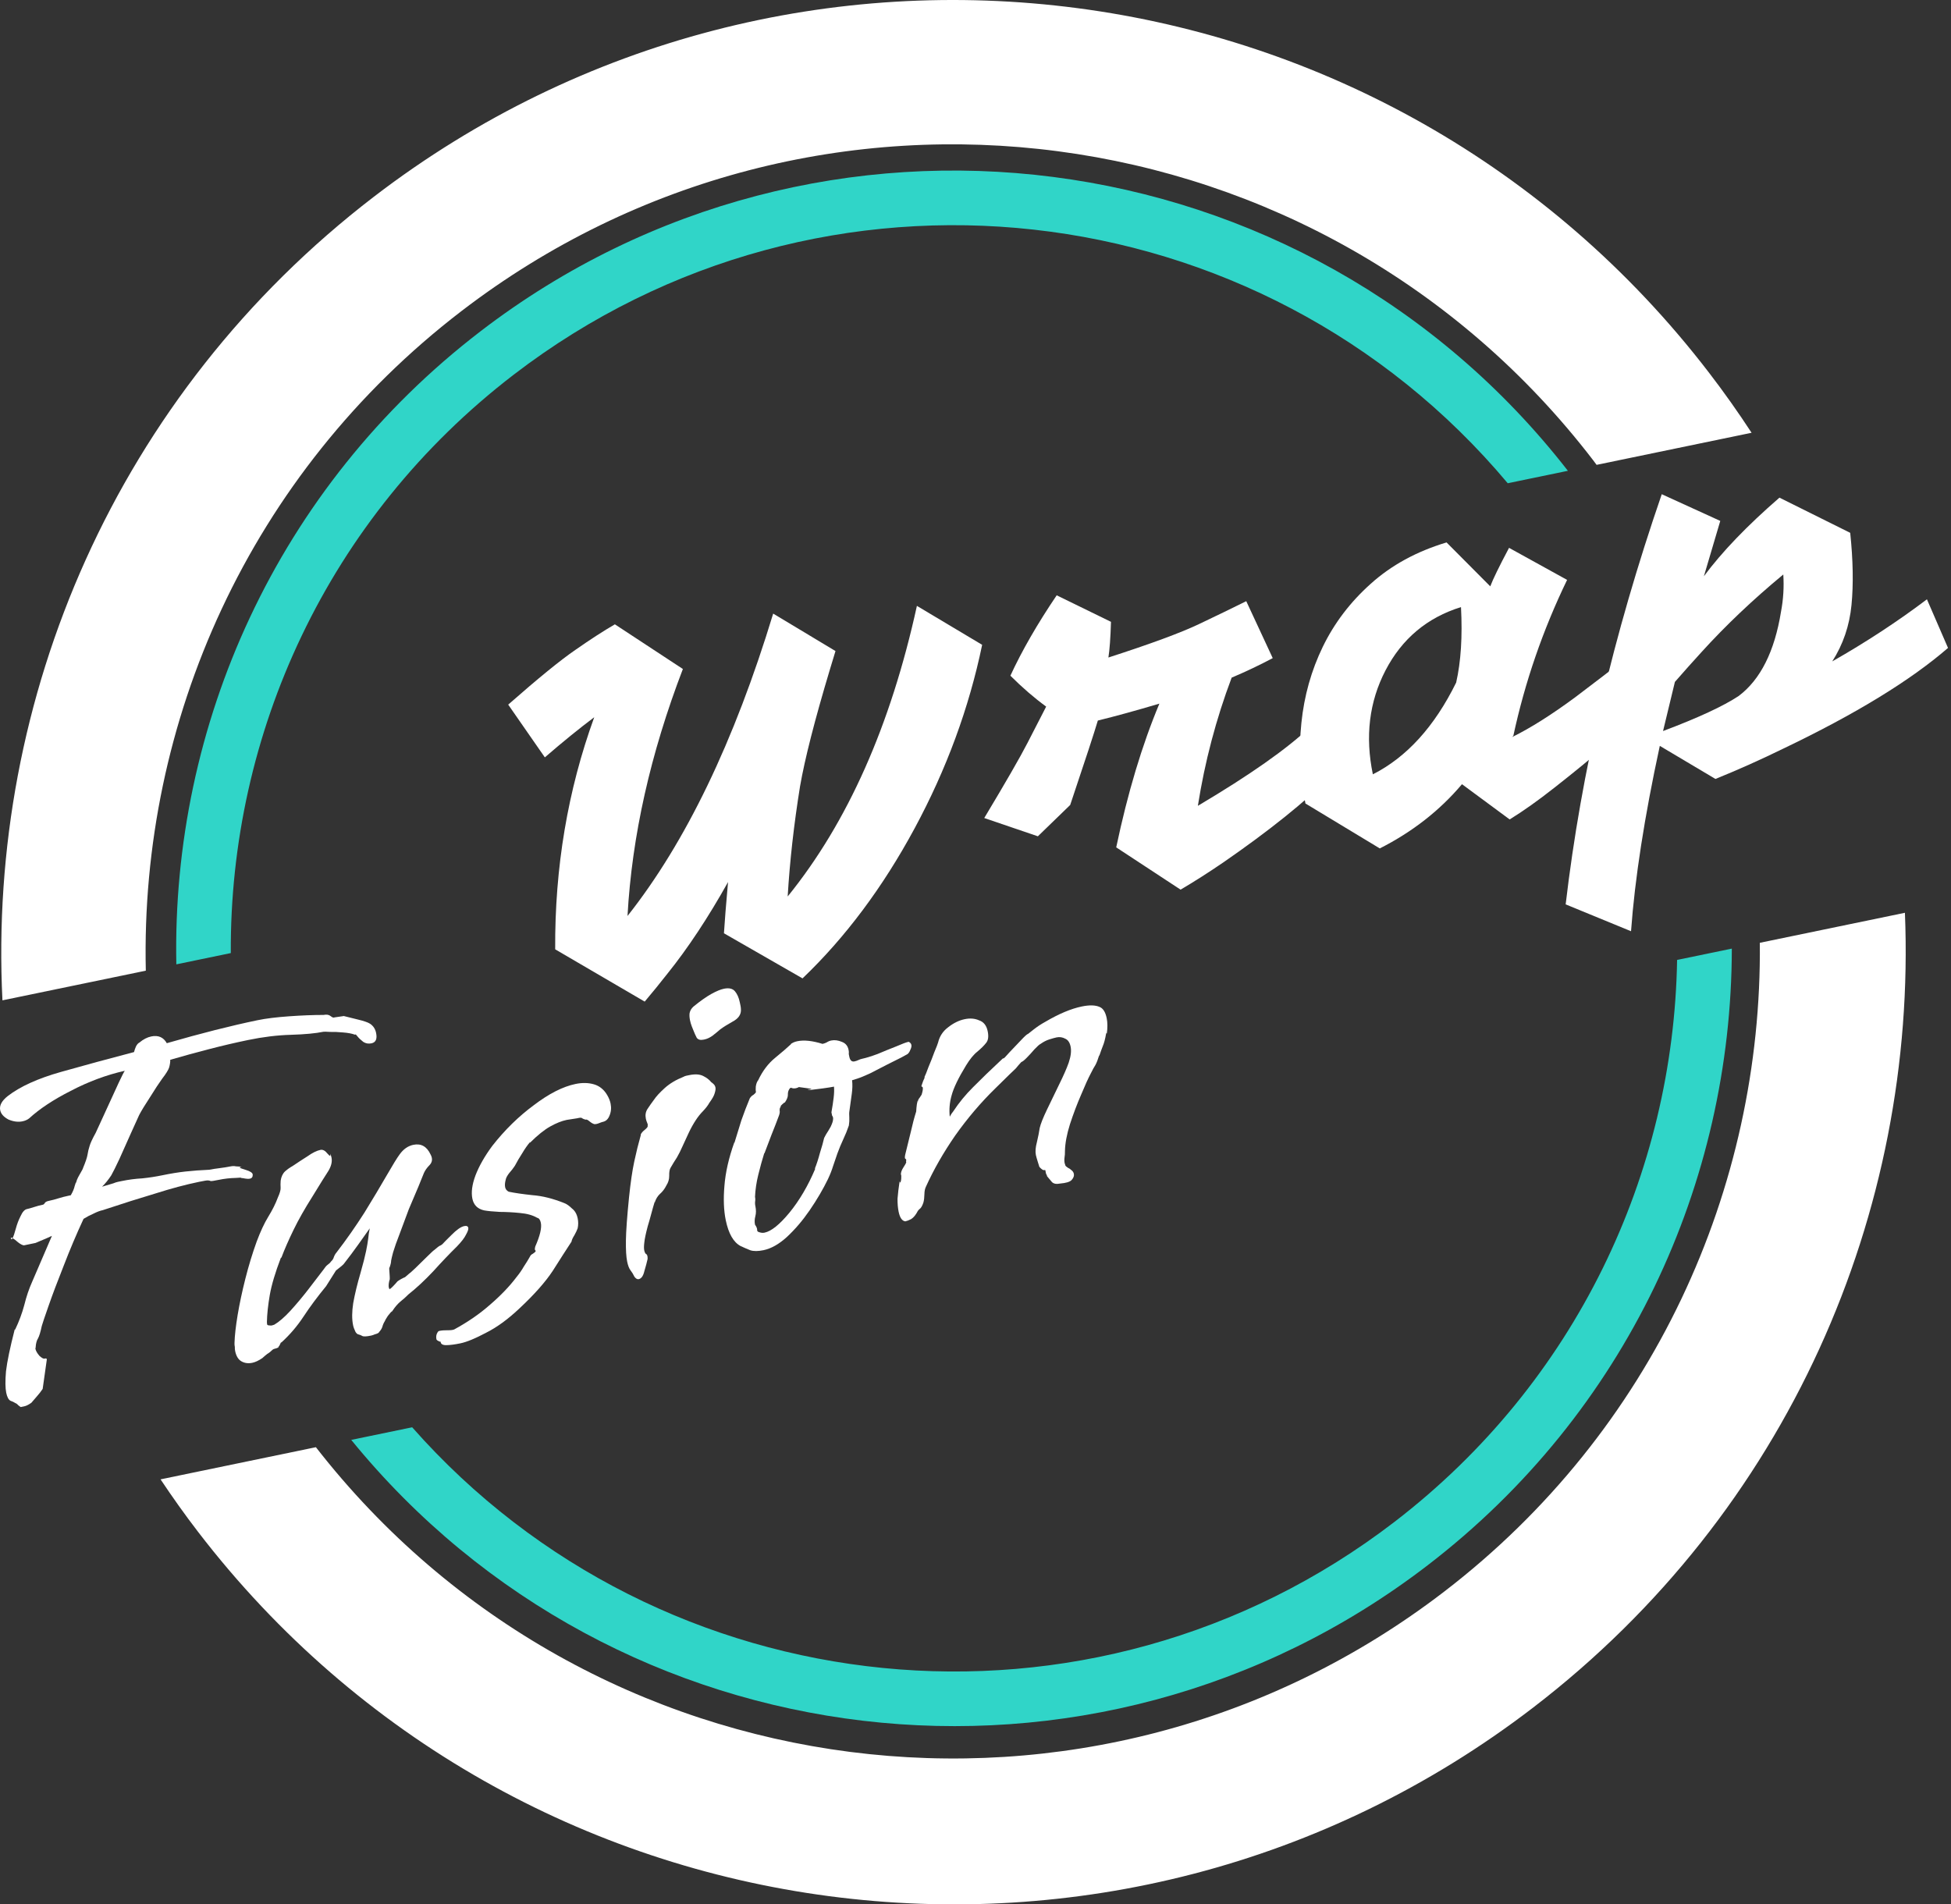 <?xml version="1.0" encoding="UTF-8"?> <svg xmlns="http://www.w3.org/2000/svg" width="126" height="123" viewBox="0 0 126 123" fill="none"><rect x="0" y="0" width="126" height="123" fill="#333333" stroke="none"/><path d="M50.87 57.902C54.738 53.126 57.52 46.87 59.216 39.132L63.43 41.648C62.581 45.731 61.128 49.68 59.072 53.494C57.015 57.308 54.601 60.541 51.829 63.192L46.754 60.279C46.801 59.524 46.889 58.421 47.018 56.971C45.732 59.27 44.425 61.246 43.095 62.899C42.631 63.493 42.144 64.09 41.636 64.692L35.855 61.315C35.824 56.036 36.665 51.04 38.377 46.325C37.419 47.044 36.355 47.907 35.187 48.917L32.821 45.51C34.771 43.797 36.22 42.616 37.17 41.968C38.137 41.293 38.984 40.745 39.71 40.324L44.102 43.209C42.005 48.68 40.812 53.998 40.526 59.162C44.285 54.409 47.421 47.898 49.934 39.631L53.958 42.05L53.596 43.243C52.62 46.495 51.977 49.011 51.668 50.791C51.273 53.245 51.006 55.615 50.87 57.902Z" fill="white"></path><path d="M65.253 43.642C66.002 42.02 66.999 40.289 68.244 38.45L71.75 40.163C71.718 41.209 71.662 41.977 71.583 42.468C74.314 41.586 76.266 40.866 77.438 40.307C78.61 39.749 79.626 39.256 80.486 38.829L82.196 42.507C81.362 42.951 80.478 43.371 79.543 43.768C78.537 46.438 77.81 49.198 77.361 52.046C80.7 50.068 83.116 48.37 84.607 46.955L86.001 50.088C84.278 51.8 81.943 53.673 78.999 55.705C78.049 56.354 77.131 56.939 76.245 57.461L72.088 54.73C72.828 51.211 73.757 48.116 74.876 45.446C73.387 45.889 72.062 46.254 70.901 46.539C70.689 47.261 70.094 49.078 69.116 51.991L67.028 54.015L63.565 52.835C64.959 50.514 65.889 48.898 66.356 47.988C66.823 47.079 67.225 46.295 67.564 45.638C66.792 45.075 66.022 44.41 65.253 43.642Z" fill="white"></path><path d="M94.418 50.65C92.985 52.347 91.216 53.73 89.11 54.798L84.308 51.896C83.954 50.184 83.866 48.452 84.046 46.699C84.225 44.945 84.687 43.302 85.431 41.77C86.176 40.238 87.206 38.884 88.521 37.709C89.853 36.507 91.487 35.615 93.422 35.034L96.245 37.871C96.42 37.406 96.824 36.577 97.458 35.384L101.207 37.454C99.641 40.692 98.484 44.049 97.735 47.524L97.651 47.609C98.84 47.025 100.199 46.167 101.727 45.038C103.25 43.887 104.215 43.145 104.62 42.812L106.014 45.946C104.929 47.142 103.055 48.783 100.393 50.87C99.344 51.697 98.379 52.383 97.498 52.926L94.418 50.65ZM88.662 50.012C90.849 48.904 92.643 46.929 94.042 44.087C94.35 42.736 94.454 41.111 94.354 39.211C92.168 39.89 90.542 41.254 89.476 43.304C88.427 45.329 88.155 47.564 88.662 50.012Z" fill="white"></path><path d="M110.042 37.218C111.208 35.644 112.834 33.952 114.921 32.142L119.491 34.415C119.676 36.184 119.704 37.736 119.574 39.074C119.445 40.41 119.03 41.626 118.33 42.719C120.512 41.477 122.551 40.14 124.446 38.709L125.807 41.849C123.375 43.956 119.826 46.125 115.16 48.356C113.725 49.059 112.267 49.712 110.788 50.311L107.194 48.175C106.201 52.763 105.582 56.753 105.336 60.147L101.114 58.412C102.119 49.846 104.188 41.016 107.32 31.92L111.099 33.645L110.042 37.218ZM107.403 47.217C109.665 46.365 111.294 45.61 112.287 44.953C113.694 43.893 114.606 42.078 115.022 39.507C115.173 38.708 115.222 37.907 115.169 37.105C113.202 38.732 111.437 40.408 109.874 42.132C109.34 42.716 108.771 43.354 108.169 44.043L107.403 47.217Z" fill="white"></path><path d="M1.339 90.879L1.3 90.853C1.221 90.802 1.167 90.757 1.136 90.718C1.106 90.679 1.053 90.645 0.979 90.615C0.901 90.563 0.801 90.516 0.679 90.474C0.553 90.409 0.461 90.237 0.402 89.955C0.34 89.652 0.334 89.19 0.387 88.57C0.46 87.944 0.647 87.047 0.947 85.878L0.98 85.871C1.232 85.345 1.428 84.819 1.568 84.293C1.703 83.745 1.871 83.248 2.072 82.799L3.353 79.823C3.085 79.947 2.837 80.055 2.607 80.147C2.4 80.236 2.296 80.28 2.296 80.28L1.549 80.434C1.458 80.431 1.331 80.366 1.17 80.242C1.03 80.112 0.911 80.025 0.81 79.977C0.875 79.851 0.945 79.645 1.021 79.358C1.097 79.071 1.199 78.801 1.328 78.549C1.452 78.275 1.59 78.122 1.741 78.091C1.85 78.068 1.999 78.026 2.189 77.964C2.401 77.897 2.583 77.848 2.735 77.817L2.767 77.81C2.811 77.801 2.85 77.771 2.884 77.718C2.914 77.644 3.004 77.592 3.156 77.561C3.373 77.516 3.576 77.462 3.767 77.4C3.979 77.334 4.193 77.278 4.41 77.233L4.572 77.2C4.705 76.969 4.788 76.771 4.822 76.606C4.877 76.436 4.905 76.352 4.905 76.352L4.918 76.416C4.918 76.304 4.992 76.119 5.142 75.862C5.293 75.605 5.365 75.466 5.361 75.444C5.527 75.048 5.625 74.757 5.654 74.57C5.683 74.383 5.725 74.205 5.781 74.036C5.832 73.845 5.964 73.557 6.178 73.174C6.225 73.074 6.334 72.837 6.505 72.463C6.676 72.088 6.871 71.664 7.089 71.19C7.307 70.716 7.502 70.291 7.673 69.917C7.861 69.517 7.989 69.264 8.058 69.16C6.871 69.428 5.707 69.861 4.566 70.459C3.442 71.03 2.548 71.622 1.884 72.233C1.768 72.325 1.623 72.389 1.449 72.425C1.168 72.483 0.866 72.444 0.544 72.307C0.239 72.144 0.062 71.944 0.013 71.706C-0.05 71.403 0.113 71.098 0.502 70.792C1.3 70.175 2.446 69.655 3.94 69.233C5.433 68.811 7.005 68.384 8.655 67.952C8.693 67.809 8.736 67.687 8.783 67.587C8.847 67.46 8.92 67.377 9.002 67.338C9.253 67.128 9.508 66.996 9.768 66.942C10.222 66.848 10.557 66.994 10.772 67.378C11.881 67.059 12.918 66.776 13.884 66.531C14.871 66.281 15.787 66.069 16.632 65.894C17.173 65.782 17.856 65.698 18.68 65.64C19.504 65.582 20.243 65.553 20.898 65.553C21.093 65.513 21.245 65.538 21.354 65.629C21.463 65.719 21.548 65.746 21.608 65.711L22.167 65.63L22.2 65.623C22.391 65.674 22.689 65.748 23.093 65.845C23.497 65.941 23.764 66.033 23.895 66.119C24.104 66.256 24.236 66.455 24.289 66.715C24.37 67.105 24.27 67.329 23.988 67.387C23.793 67.427 23.617 67.396 23.46 67.293C23.299 67.168 23.172 67.048 23.081 66.931C22.989 66.815 22.947 66.778 22.956 66.822L22.924 66.828C22.728 66.756 22.47 66.708 22.148 66.684C21.849 66.655 21.576 66.644 21.328 66.65C21.076 66.635 20.929 66.631 20.886 66.64C20.388 66.743 19.69 66.809 18.792 66.836C17.916 66.86 16.99 66.972 16.016 67.174C15.193 67.344 14.352 67.541 13.495 67.764C12.637 67.986 11.804 68.215 10.994 68.45C11 68.585 10.977 68.748 10.926 68.939C10.871 69.109 10.718 69.355 10.469 69.677C10.276 69.943 10.018 70.335 9.696 70.854C9.37 71.35 9.134 71.738 8.988 72.016C8.864 72.291 8.678 72.702 8.43 73.25C8.182 73.798 7.943 74.334 7.712 74.856C7.477 75.356 7.302 75.709 7.186 75.913C6.997 76.201 6.799 76.445 6.592 76.646L7.326 76.427C7.43 76.382 7.525 76.352 7.612 76.334C7.698 76.316 7.785 76.298 7.872 76.28C8.305 76.19 8.745 76.133 9.191 76.108C9.633 76.062 10.06 75.996 10.472 75.911C11.013 75.799 11.516 75.717 11.98 75.666C12.444 75.615 12.955 75.577 13.515 75.552C13.688 75.516 13.907 75.482 14.171 75.45C14.457 75.413 14.687 75.377 14.86 75.341C15.012 75.31 15.135 75.307 15.231 75.332C15.322 75.336 15.448 75.344 15.609 75.356L15.576 75.362C15.511 75.376 15.481 75.393 15.485 75.415C15.49 75.437 15.625 75.488 15.89 75.568C16.155 75.649 16.299 75.743 16.321 75.852C16.331 76.008 16.271 76.1 16.141 76.127C16.054 76.145 15.952 76.143 15.835 76.122C15.739 76.097 15.635 76.085 15.522 76.085L15.555 76.079C15.685 76.052 15.572 76.052 15.216 76.081C14.857 76.088 14.492 76.129 14.124 76.205C13.821 76.268 13.645 76.293 13.598 76.28C13.572 76.263 13.524 76.25 13.454 76.242C13.406 76.229 13.209 76.259 12.863 76.331C11.996 76.51 11.054 76.761 10.037 77.085C9.037 77.382 7.903 77.741 6.635 78.162C6.462 78.198 6.263 78.273 6.038 78.387C5.83 78.475 5.616 78.587 5.396 78.723C4.943 79.698 4.518 80.701 4.121 81.732C3.72 82.74 3.392 83.61 3.137 84.341C2.881 85.071 2.734 85.508 2.696 85.652C2.617 86.03 2.536 86.295 2.454 86.447C2.369 86.578 2.318 86.769 2.302 87.021C2.307 87.042 2.3 87.066 2.283 87.092C2.283 87.092 2.285 87.103 2.29 87.125C2.317 87.255 2.404 87.406 2.553 87.579C2.719 87.725 2.832 87.781 2.893 87.746C3.001 87.723 3.042 87.76 3.017 87.856L2.756 89.705L2.73 89.744C2.644 89.875 2.528 90.023 2.382 90.189C2.236 90.355 2.117 90.492 2.027 90.601C1.85 90.728 1.696 90.805 1.566 90.832C1.436 90.859 1.361 90.875 1.339 90.879ZM0.699 79.933C0.721 79.928 0.758 79.943 0.81 79.977C0.763 80.078 0.729 80.073 0.706 79.965L0.699 79.933Z" fill="white"></path><path d="M16.292 88.021C16.032 88.075 15.8 88.044 15.595 87.928C15.391 87.813 15.255 87.592 15.188 87.267C15.17 87.181 15.162 87.092 15.166 87.001C15.148 86.914 15.141 86.825 15.145 86.734C15.159 86.257 15.227 85.656 15.348 84.93C15.469 84.205 15.635 83.425 15.846 82.591C16.057 81.757 16.299 80.961 16.572 80.205C16.819 79.543 17.069 79.006 17.322 78.593C17.593 78.153 17.8 77.737 17.945 77.345C18.069 77.071 18.128 76.867 18.123 76.733C18.113 76.577 18.114 76.418 18.126 76.258C18.164 76.002 18.258 75.801 18.409 75.657C18.581 75.508 18.739 75.397 18.881 75.322C19.218 75.094 19.547 74.88 19.866 74.678C20.181 74.454 20.458 74.318 20.696 74.269C20.848 74.237 21 74.319 21.153 74.513C21.302 74.685 21.361 74.696 21.329 74.544L21.323 74.512C21.358 74.572 21.386 74.657 21.409 74.765C21.463 75.025 21.397 75.31 21.213 75.619C21.024 75.906 20.685 76.451 20.196 77.252C19.685 78.058 19.271 78.788 18.955 79.441C18.638 80.093 18.377 80.689 18.173 81.229L18.14 81.235C17.774 82.192 17.534 82.999 17.421 83.654C17.309 84.31 17.247 84.887 17.238 85.386C17.238 85.499 17.252 85.564 17.278 85.581C17.304 85.598 17.363 85.609 17.454 85.612C17.523 85.621 17.61 85.603 17.714 85.559C18.016 85.383 18.361 85.086 18.749 84.667C19.154 84.222 19.543 83.757 19.917 83.273C20.309 82.763 20.638 82.334 20.904 81.985C20.99 81.854 21.072 81.758 21.15 81.697C21.249 81.631 21.324 81.559 21.376 81.48C21.471 81.393 21.531 81.302 21.556 81.206C21.599 81.084 21.657 80.982 21.73 80.899C22.371 80.066 22.972 79.207 23.535 78.323C24.092 77.417 24.571 76.618 24.969 75.925C25.368 75.233 25.647 74.78 25.806 74.566C26.051 74.222 26.347 74.014 26.694 73.942C27.192 73.839 27.562 74.045 27.804 74.559C27.949 74.823 27.929 75.053 27.743 75.25C27.575 75.42 27.453 75.592 27.376 75.766C27.316 75.914 27.197 76.21 27.017 76.653C26.834 77.075 26.629 77.558 26.402 78.102C26.198 78.641 26.002 79.168 25.814 79.68C25.622 80.172 25.48 80.574 25.387 80.887C25.323 81.126 25.281 81.304 25.26 81.422C25.261 81.534 25.225 81.689 25.153 81.884L25.146 81.852C25.133 81.9 25.136 82.024 25.155 82.223C25.169 82.401 25.174 82.535 25.171 82.626C25.115 82.796 25.093 82.959 25.102 83.115C25.134 83.266 25.164 83.305 25.194 83.231C25.199 83.253 25.257 83.207 25.369 83.093C25.481 82.98 25.582 82.868 25.672 82.76C25.711 82.729 25.791 82.678 25.912 82.608C26.055 82.534 26.137 82.494 26.159 82.49L26.418 82.266C26.439 82.262 26.573 82.144 26.819 81.912C27.081 81.655 27.344 81.397 27.607 81.139C27.87 80.881 28.012 80.75 28.034 80.746C28.245 80.567 28.362 80.475 28.383 80.47C28.427 80.461 28.487 80.426 28.565 80.365C28.638 80.282 28.834 80.083 29.153 79.769C29.489 79.428 29.765 79.235 29.982 79.191C30.134 79.159 30.221 79.198 30.243 79.306C30.261 79.393 30.212 79.538 30.096 79.743C30.002 79.944 29.806 80.198 29.509 80.508C29.04 80.967 28.529 81.502 27.978 82.113C27.422 82.702 26.892 83.196 26.387 83.594C26.219 83.764 26.038 83.926 25.844 84.079C25.672 84.228 25.508 84.42 25.353 84.655L25.328 84.694C25.284 84.703 25.192 84.802 25.05 84.989C24.93 85.172 24.863 85.287 24.85 85.335C24.782 85.44 24.728 85.564 24.69 85.707C24.648 85.829 24.57 85.946 24.458 86.06L24.491 86.053C24.413 86.114 24.32 86.156 24.212 86.179C24.13 86.219 24.045 86.247 23.959 86.265C23.655 86.328 23.465 86.334 23.386 86.282C23.334 86.248 23.26 86.218 23.164 86.192C23.095 86.184 23.027 86.13 22.962 86.031C22.882 85.867 22.829 85.72 22.802 85.59C22.722 85.2 22.725 84.725 22.812 84.165C22.917 83.578 23.075 82.924 23.287 82.203C23.457 81.603 23.575 81.138 23.642 80.808C23.709 80.478 23.755 80.209 23.78 80C23.8 79.77 23.833 79.549 23.88 79.336C23.635 79.68 23.381 80.037 23.119 80.408C22.857 80.779 22.547 81.193 22.19 81.65C22.134 81.707 22.048 81.782 21.932 81.874C21.815 81.965 21.737 82.027 21.699 82.057L21.061 83.07C20.502 83.751 20.016 84.405 19.604 85.032C19.192 85.659 18.709 86.222 18.157 86.721L18.151 86.688C18.134 86.714 18.11 86.764 18.08 86.838C18.067 86.886 18.033 86.938 17.977 86.995L17.984 87.027C17.902 87.067 17.828 87.093 17.763 87.107C17.698 87.12 17.646 87.142 17.608 87.173C17.495 87.287 17.379 87.379 17.258 87.449C17.142 87.541 17.036 87.63 16.941 87.718C16.703 87.88 16.487 87.981 16.292 88.021Z" fill="white"></path><path d="M29.73 86.764C29.384 86.836 29.087 86.875 28.839 86.881C28.592 86.887 28.464 86.812 28.454 86.656C28.41 86.665 28.337 86.635 28.232 86.567L28.186 86.508C28.15 86.335 28.175 86.183 28.261 86.052L28.287 86.013C28.304 85.987 28.334 85.969 28.378 85.96C28.529 85.929 28.707 85.915 28.911 85.918C29.115 85.921 29.258 85.902 29.34 85.863C30.213 85.388 30.984 84.856 31.652 84.266C32.342 83.671 32.909 83.08 33.352 82.491C33.532 82.273 33.689 82.049 33.822 81.818C33.977 81.583 34.112 81.363 34.228 81.158C34.258 81.084 34.314 81.027 34.396 80.988C34.495 80.922 34.553 80.876 34.571 80.85L34.596 80.811C34.587 80.767 34.57 80.737 34.544 80.72C34.535 80.677 34.543 80.607 34.568 80.512C34.876 79.815 34.996 79.305 34.929 78.98C34.888 78.785 34.81 78.677 34.692 78.656C34.409 78.489 34.038 78.385 33.578 78.345C33.139 78.3 32.705 78.277 32.276 78.275C31.842 78.252 31.508 78.22 31.273 78.178C30.847 78.085 30.592 77.833 30.507 77.422C30.422 77.01 30.488 76.511 30.705 75.924C30.939 75.311 31.304 74.671 31.798 74.004C32.602 72.979 33.495 72.105 34.474 71.383C35.45 70.639 36.349 70.182 37.172 70.011C37.605 69.922 38.002 69.93 38.363 70.036C38.724 70.142 39.009 70.376 39.22 70.739C39.325 70.921 39.396 71.098 39.432 71.272C39.49 71.553 39.466 71.818 39.359 72.066C39.27 72.288 39.127 72.419 38.932 72.459C38.889 72.468 38.804 72.497 38.679 72.546C38.575 72.59 38.478 72.61 38.387 72.606C38.291 72.581 38.189 72.523 38.08 72.432C37.971 72.342 37.895 72.301 37.851 72.31L37.819 72.317C37.723 72.292 37.649 72.262 37.597 72.227C37.566 72.189 37.497 72.18 37.389 72.203L37.259 72.23L36.602 72.332C36.277 72.399 35.922 72.54 35.538 72.755C35.153 72.97 34.717 73.32 34.23 73.805L34.224 73.773C34.06 73.965 33.895 74.202 33.727 74.485C33.556 74.747 33.397 75.017 33.252 75.295C33.148 75.452 33.024 75.614 32.877 75.779C32.753 75.941 32.68 76.08 32.659 76.197C32.608 76.388 32.596 76.549 32.623 76.679C32.65 76.809 32.727 76.906 32.853 76.97C33.231 77.05 33.743 77.125 34.39 77.194C35.032 77.242 35.723 77.415 36.463 77.714C36.611 77.774 36.77 77.888 36.94 78.055C37.127 78.198 37.25 78.409 37.308 78.691C37.353 78.907 37.352 79.122 37.306 79.335C37.264 79.457 37.193 79.607 37.094 79.785C36.991 79.942 36.929 80.079 36.908 80.197L36.883 80.236C36.574 80.706 36.181 81.319 35.704 82.072C35.223 82.804 34.5 83.62 33.534 84.52C32.797 85.215 32.081 85.736 31.385 86.083C30.693 86.452 30.142 86.679 29.73 86.764Z" fill="white"></path><path d="M45.431 67.15C45.236 67.19 45.093 67.152 45.001 67.036C44.926 66.893 44.865 66.759 44.816 66.634C44.772 66.53 44.726 66.415 44.677 66.29C44.629 66.164 44.591 66.037 44.564 65.907C44.528 65.733 44.518 65.577 44.535 65.438C44.568 65.273 44.652 65.132 44.785 65.013C45.23 64.651 45.614 64.379 45.938 64.199C46.263 64.019 46.533 63.906 46.749 63.862C47.074 63.794 47.311 63.847 47.46 64.02C47.608 64.192 47.714 64.43 47.777 64.733C47.795 64.82 47.813 64.906 47.831 64.993C47.844 65.058 47.851 65.147 47.852 65.26C47.845 65.555 47.669 65.795 47.323 65.979C46.999 66.159 46.729 66.328 46.514 66.486C46.379 66.604 46.215 66.739 46.021 66.892C45.844 67.019 45.669 67.101 45.496 67.137L45.431 67.15ZM41.247 82.619C41.16 82.637 41.071 82.588 40.979 82.471C40.9 82.307 40.814 82.166 40.722 82.05C40.631 81.933 40.557 81.745 40.504 81.485C40.441 81.182 40.414 80.725 40.423 80.113C40.432 79.501 40.5 78.572 40.625 77.326C40.723 76.38 40.835 75.612 40.962 75.021C41.088 74.43 41.229 73.859 41.386 73.307L41.379 73.274C41.426 73.174 41.508 73.078 41.625 72.986C41.741 72.894 41.814 72.811 41.844 72.737L41.812 72.744C41.846 72.692 41.843 72.625 41.804 72.543C41.76 72.439 41.729 72.344 41.711 72.257C41.662 72.019 41.697 71.808 41.817 71.625C41.955 71.416 42.094 71.217 42.236 71.03C42.374 70.821 42.604 70.57 42.927 70.277C43.251 69.984 43.653 69.743 44.133 69.553C44.193 69.518 44.256 69.494 44.321 69.48C44.386 69.467 44.451 69.454 44.516 69.44C44.884 69.364 45.182 69.381 45.408 69.493C45.634 69.604 45.808 69.737 45.931 69.893C45.983 69.927 46.038 69.972 46.094 70.028C46.151 70.084 46.189 70.156 46.206 70.242C46.224 70.329 46.206 70.457 46.151 70.626C46.112 70.77 45.997 70.974 45.803 71.241C45.722 71.393 45.589 71.567 45.403 71.764C45.235 71.934 45.083 72.124 44.945 72.333C44.773 72.594 44.617 72.875 44.476 73.175C44.335 73.476 44.202 73.763 44.078 74.037C43.971 74.285 43.852 74.524 43.719 74.755C43.581 74.964 43.446 75.184 43.313 75.415C43.244 75.52 43.213 75.695 43.219 75.943C43.221 76.168 43.161 76.372 43.041 76.556C42.93 76.782 42.788 76.969 42.615 77.118C42.464 77.262 42.355 77.443 42.287 77.66L42.28 77.628C42.212 77.845 42.14 78.097 42.064 78.384C41.988 78.671 41.91 78.947 41.829 79.212C41.702 79.69 41.629 80.044 41.609 80.274C41.584 80.483 41.583 80.641 41.605 80.749C41.632 80.879 41.672 80.961 41.724 80.996C41.798 81.025 41.831 81.132 41.824 81.314C41.777 81.527 41.708 81.79 41.614 82.102C41.543 82.411 41.42 82.583 41.247 82.619Z" fill="white"></path><path d="M49.305 80.748C48.958 80.819 48.676 80.821 48.459 80.753C48.237 80.664 48.026 80.572 47.826 80.478C47.369 80.234 47.051 79.678 46.871 78.812C46.741 78.184 46.712 77.444 46.785 76.594C46.853 75.722 47.066 74.785 47.423 73.785L47.43 73.818C47.579 73.335 47.727 72.853 47.876 72.37C48.046 71.883 48.229 71.404 48.425 70.935C48.494 70.83 48.57 70.758 48.652 70.719C48.73 70.657 48.786 70.601 48.82 70.548C48.802 70.462 48.799 70.338 48.811 70.177C48.84 69.991 48.891 69.856 48.964 69.773C49.247 69.172 49.61 68.691 50.055 68.328C50.499 67.964 50.844 67.667 51.09 67.436L51.057 67.442C51.174 67.35 51.319 67.287 51.492 67.251C51.925 67.161 52.467 67.219 53.12 67.422C53.206 67.404 53.291 67.375 53.373 67.336C53.472 67.27 53.576 67.226 53.684 67.204C53.901 67.159 54.133 67.19 54.381 67.296C54.651 67.399 54.797 67.617 54.822 67.951C54.813 68.02 54.814 68.076 54.823 68.12C54.832 68.163 54.841 68.207 54.85 68.25C54.899 68.488 55.01 68.59 55.184 68.554C55.27 68.536 55.355 68.507 55.437 68.467C55.519 68.427 55.603 68.399 55.69 68.381C55.928 68.332 56.257 68.23 56.677 68.075C57.092 67.899 57.488 67.738 57.864 67.592C58.258 67.42 58.531 67.319 58.682 67.287C58.782 67.334 58.841 67.401 58.859 67.488C58.877 67.574 58.854 67.681 58.79 67.807C58.747 67.929 58.687 68.02 58.609 68.082C58.609 68.082 58.477 68.154 58.214 68.299C57.967 68.418 57.66 68.572 57.293 68.76C56.926 68.95 56.558 69.139 56.191 69.328C55.84 69.49 55.559 69.605 55.347 69.672L55.029 69.771C55.061 70.036 55.054 70.331 55.009 70.657C54.963 70.982 54.913 71.343 54.86 71.737C54.839 71.855 54.836 72.002 54.85 72.18C54.86 72.336 54.85 72.507 54.821 72.694C54.723 72.986 54.604 73.281 54.462 73.582C54.321 73.882 54.193 74.191 54.078 74.508C53.993 74.752 53.902 75.019 53.804 75.31C53.723 75.576 53.612 75.858 53.471 76.158C53.154 76.811 52.762 77.48 52.294 78.164C51.843 78.822 51.352 79.398 50.822 79.892C50.309 80.359 49.803 80.645 49.305 80.748ZM49.375 79.615C49.809 79.526 50.341 79.099 50.974 78.336C51.623 77.546 52.183 76.594 52.653 75.481L52.621 75.487C52.74 75.192 52.851 74.853 52.952 74.47C53.075 74.083 53.166 73.759 53.225 73.499C53.225 73.499 53.266 73.423 53.347 73.27C53.451 73.113 53.551 72.946 53.65 72.767C53.744 72.567 53.793 72.421 53.797 72.331C53.809 72.282 53.809 72.226 53.795 72.161C53.787 72.118 53.769 72.087 53.743 72.07C53.734 72.027 53.721 71.962 53.703 71.875L53.696 71.843C53.759 71.491 53.806 71.176 53.839 70.898C53.872 70.621 53.879 70.382 53.861 70.183C53.709 70.214 53.468 70.253 53.139 70.298C52.809 70.344 52.534 70.378 52.313 70.401C52.114 70.42 52.112 70.409 52.307 70.369L52.404 70.349C52.4 70.327 52.293 70.304 52.085 70.279C51.876 70.254 51.714 70.232 51.596 70.211C51.536 70.246 51.473 70.27 51.408 70.284C51.3 70.306 51.209 70.302 51.134 70.272C51.082 70.238 51.03 70.26 50.979 70.338C50.91 70.443 50.878 70.562 50.883 70.697C50.889 70.832 50.832 70.99 50.711 71.173L50.685 71.213C50.681 71.191 50.631 71.224 50.536 71.311C50.441 71.398 50.405 71.44 50.426 71.436L50.407 71.507C50.369 71.538 50.35 71.609 50.35 71.722C50.369 71.809 50.356 71.913 50.314 72.035C50.169 72.426 50.007 72.844 49.828 73.287C49.666 73.705 49.512 74.109 49.367 74.501L49.361 74.468C49.225 74.903 49.096 75.37 48.973 75.87C48.85 76.369 48.78 76.847 48.761 77.303C48.784 77.411 48.784 77.524 48.763 77.641C48.76 77.732 48.764 77.81 48.778 77.875L48.785 77.908C48.834 78.146 48.833 78.361 48.782 78.552C48.732 78.743 48.724 78.926 48.76 79.099C48.857 79.237 48.903 79.352 48.899 79.443C48.891 79.512 48.935 79.56 49.03 79.585C49.152 79.627 49.267 79.638 49.375 79.615Z" fill="white"></path><path d="M58.468 78.885C58.26 78.86 58.116 78.653 58.035 78.263C57.986 78.025 57.962 77.748 57.964 77.431C57.988 77.109 58.033 76.727 58.1 76.285L58.12 76.382C58.163 76.373 58.191 76.288 58.203 76.128C58.215 75.967 58.208 75.878 58.181 75.861C58.176 75.727 58.234 75.568 58.354 75.385C58.491 75.176 58.547 75.062 58.521 75.045L58.514 75.013C58.539 74.917 58.528 74.863 58.48 74.85C58.433 74.838 58.426 74.749 58.459 74.584C58.594 74.037 58.717 73.537 58.827 73.085C58.932 72.611 59.046 72.181 59.169 71.794C59.169 71.794 59.175 71.714 59.187 71.553C59.199 71.393 59.224 71.241 59.262 71.097L59.276 71.162C59.28 71.071 59.318 70.984 59.391 70.901C59.46 70.797 59.503 70.731 59.52 70.705C59.588 70.488 59.613 70.336 59.595 70.249C59.586 70.206 59.571 70.186 59.549 70.191C59.527 70.195 59.514 70.187 59.51 70.165C59.505 70.144 59.518 70.096 59.548 70.022C59.573 69.926 59.633 69.778 59.727 69.578L59.694 69.585C59.758 69.459 59.848 69.237 59.963 68.919C60.1 68.597 60.226 68.278 60.341 67.96C60.477 67.638 60.558 67.43 60.584 67.334C60.681 66.93 60.896 66.603 61.228 66.354C61.577 66.078 61.937 65.902 62.305 65.826C62.651 65.754 62.962 65.78 63.236 65.904C63.527 66.002 63.711 66.235 63.787 66.603C63.859 66.95 63.822 67.206 63.675 67.372C63.55 67.533 63.363 67.719 63.113 67.929C62.879 68.112 62.636 68.411 62.383 68.825C61.894 69.626 61.586 70.266 61.459 70.744C61.328 71.201 61.288 71.661 61.338 72.125C61.403 71.998 61.48 71.881 61.57 71.772C61.931 71.223 62.355 70.706 62.842 70.221C63.346 69.71 63.986 69.092 64.762 68.367L64.826 68.353C64.848 68.349 64.969 68.222 65.188 67.973C65.43 67.72 65.671 67.467 65.912 67.213C66.171 66.934 66.332 66.788 66.397 66.775C66.397 66.775 66.514 66.683 66.747 66.499C66.98 66.315 67.228 66.151 67.492 66.006C68.377 65.484 69.167 65.151 69.86 65.008C70.358 64.904 70.744 64.915 71.018 65.038C71.24 65.128 71.391 65.368 71.472 65.758C71.531 66.04 71.533 66.378 71.479 66.773L71.466 66.708C71.444 66.713 71.419 66.808 71.39 66.995C71.356 67.16 71.318 67.303 71.275 67.425C71.246 67.499 71.194 67.634 71.122 67.829C71.049 68.025 71.007 68.147 70.994 68.195L70.987 68.162C70.907 68.427 70.826 68.636 70.744 68.788C70.658 68.919 70.56 69.098 70.449 69.324C70.286 69.629 70.076 70.09 69.82 70.708C69.56 71.304 69.319 71.941 69.098 72.619C68.894 73.271 68.787 73.847 68.777 74.346C68.783 74.48 68.771 74.641 68.742 74.827C68.73 74.988 68.746 75.12 68.79 75.224L68.797 75.256C68.806 75.3 68.862 75.356 68.967 75.424C69.067 75.471 69.132 75.514 69.163 75.553C69.268 75.622 69.331 75.71 69.353 75.819C69.38 75.949 69.329 76.083 69.2 76.223C69.088 76.337 68.844 76.41 68.466 76.443C68.228 76.492 68.052 76.461 67.939 76.349C67.847 76.232 67.742 76.107 67.624 75.974L67.617 75.941C67.608 75.898 67.588 75.857 67.558 75.818C67.549 75.775 67.535 75.71 67.517 75.623C67.53 75.575 67.493 75.56 67.406 75.578C67.337 75.57 67.243 75.499 67.125 75.365C67.125 75.365 67.092 75.259 67.025 75.047C66.959 74.835 66.917 74.685 66.899 74.599C66.854 74.382 66.876 74.107 66.965 73.772C67.049 73.416 67.11 73.11 67.147 72.854C67.206 72.593 67.362 72.199 67.614 71.673C67.867 71.146 68.128 70.606 68.397 70.054C68.684 69.475 68.891 69.002 69.019 68.637C69.159 68.224 69.2 67.877 69.142 67.596C69.088 67.336 68.975 67.167 68.801 67.09C68.622 66.992 68.435 66.963 68.24 67.003C68.132 67.025 67.972 67.07 67.76 67.136C67.569 67.198 67.385 67.293 67.208 67.42C67.126 67.459 66.993 67.577 66.807 67.774C66.644 67.966 66.478 68.147 66.31 68.317C66.142 68.488 66.025 68.579 65.961 68.593C65.831 68.733 65.713 68.87 65.605 69.005C65.493 69.118 65.343 69.263 65.153 69.438L64.28 70.296C63.34 71.213 62.478 72.228 61.691 73.339C60.926 74.446 60.296 75.547 59.8 76.644C59.736 76.77 59.703 76.935 59.7 77.139C59.697 77.343 59.676 77.517 59.638 77.66C59.583 77.83 59.519 77.956 59.445 78.039C59.368 78.1 59.312 78.157 59.277 78.209C59.149 78.462 59.005 78.638 58.845 78.739C58.702 78.814 58.577 78.862 58.468 78.885Z" fill="white"></path><path fill-rule="evenodd" clip-rule="evenodd" d="M31.029 21.4C52.95 4.577 84.319 8.629 101.258 30.408L97.373 31.212C81.395 12.163 53.093 8.915 33.177 24.199C21.115 33.455 14.825 47.442 14.906 61.557L11.388 62.286C11.083 46.866 17.855 31.51 31.029 21.4ZM111.845 61.269C111.829 76.333 105.069 91.224 92.194 101.104C70.579 117.691 39.779 113.985 22.684 93L26.619 92.186C42.723 110.439 70.446 113.347 90.046 98.305C101.808 89.279 108.082 75.755 108.311 62L111.845 61.269Z" fill="#30D5C8"></path><path fill-rule="evenodd" clip-rule="evenodd" d="M24.138 12.713C51.083 -7.964 89.687 -2.884 110.364 24.061C111.341 25.333 112.259 26.631 113.121 27.952L103.112 30.024C103.034 29.922 102.96 29.818 102.882 29.716C85.355 6.877 52.632 2.571 29.794 20.098C16.075 30.625 9.047 46.636 9.417 62.694L0.158 64.61C-0.813 45.12 7.485 25.493 24.138 12.713ZM123.024 58.955C123.807 78.259 115.509 97.631 99.017 110.287C72.073 130.964 33.468 125.884 12.791 98.939C11.938 97.829 11.134 96.697 10.369 95.549L20.401 93.472C37.981 116.058 70.521 120.256 93.263 102.804C106.786 92.426 113.81 76.721 113.654 60.894L123.024 58.955Z" fill="white"></path></svg> 
